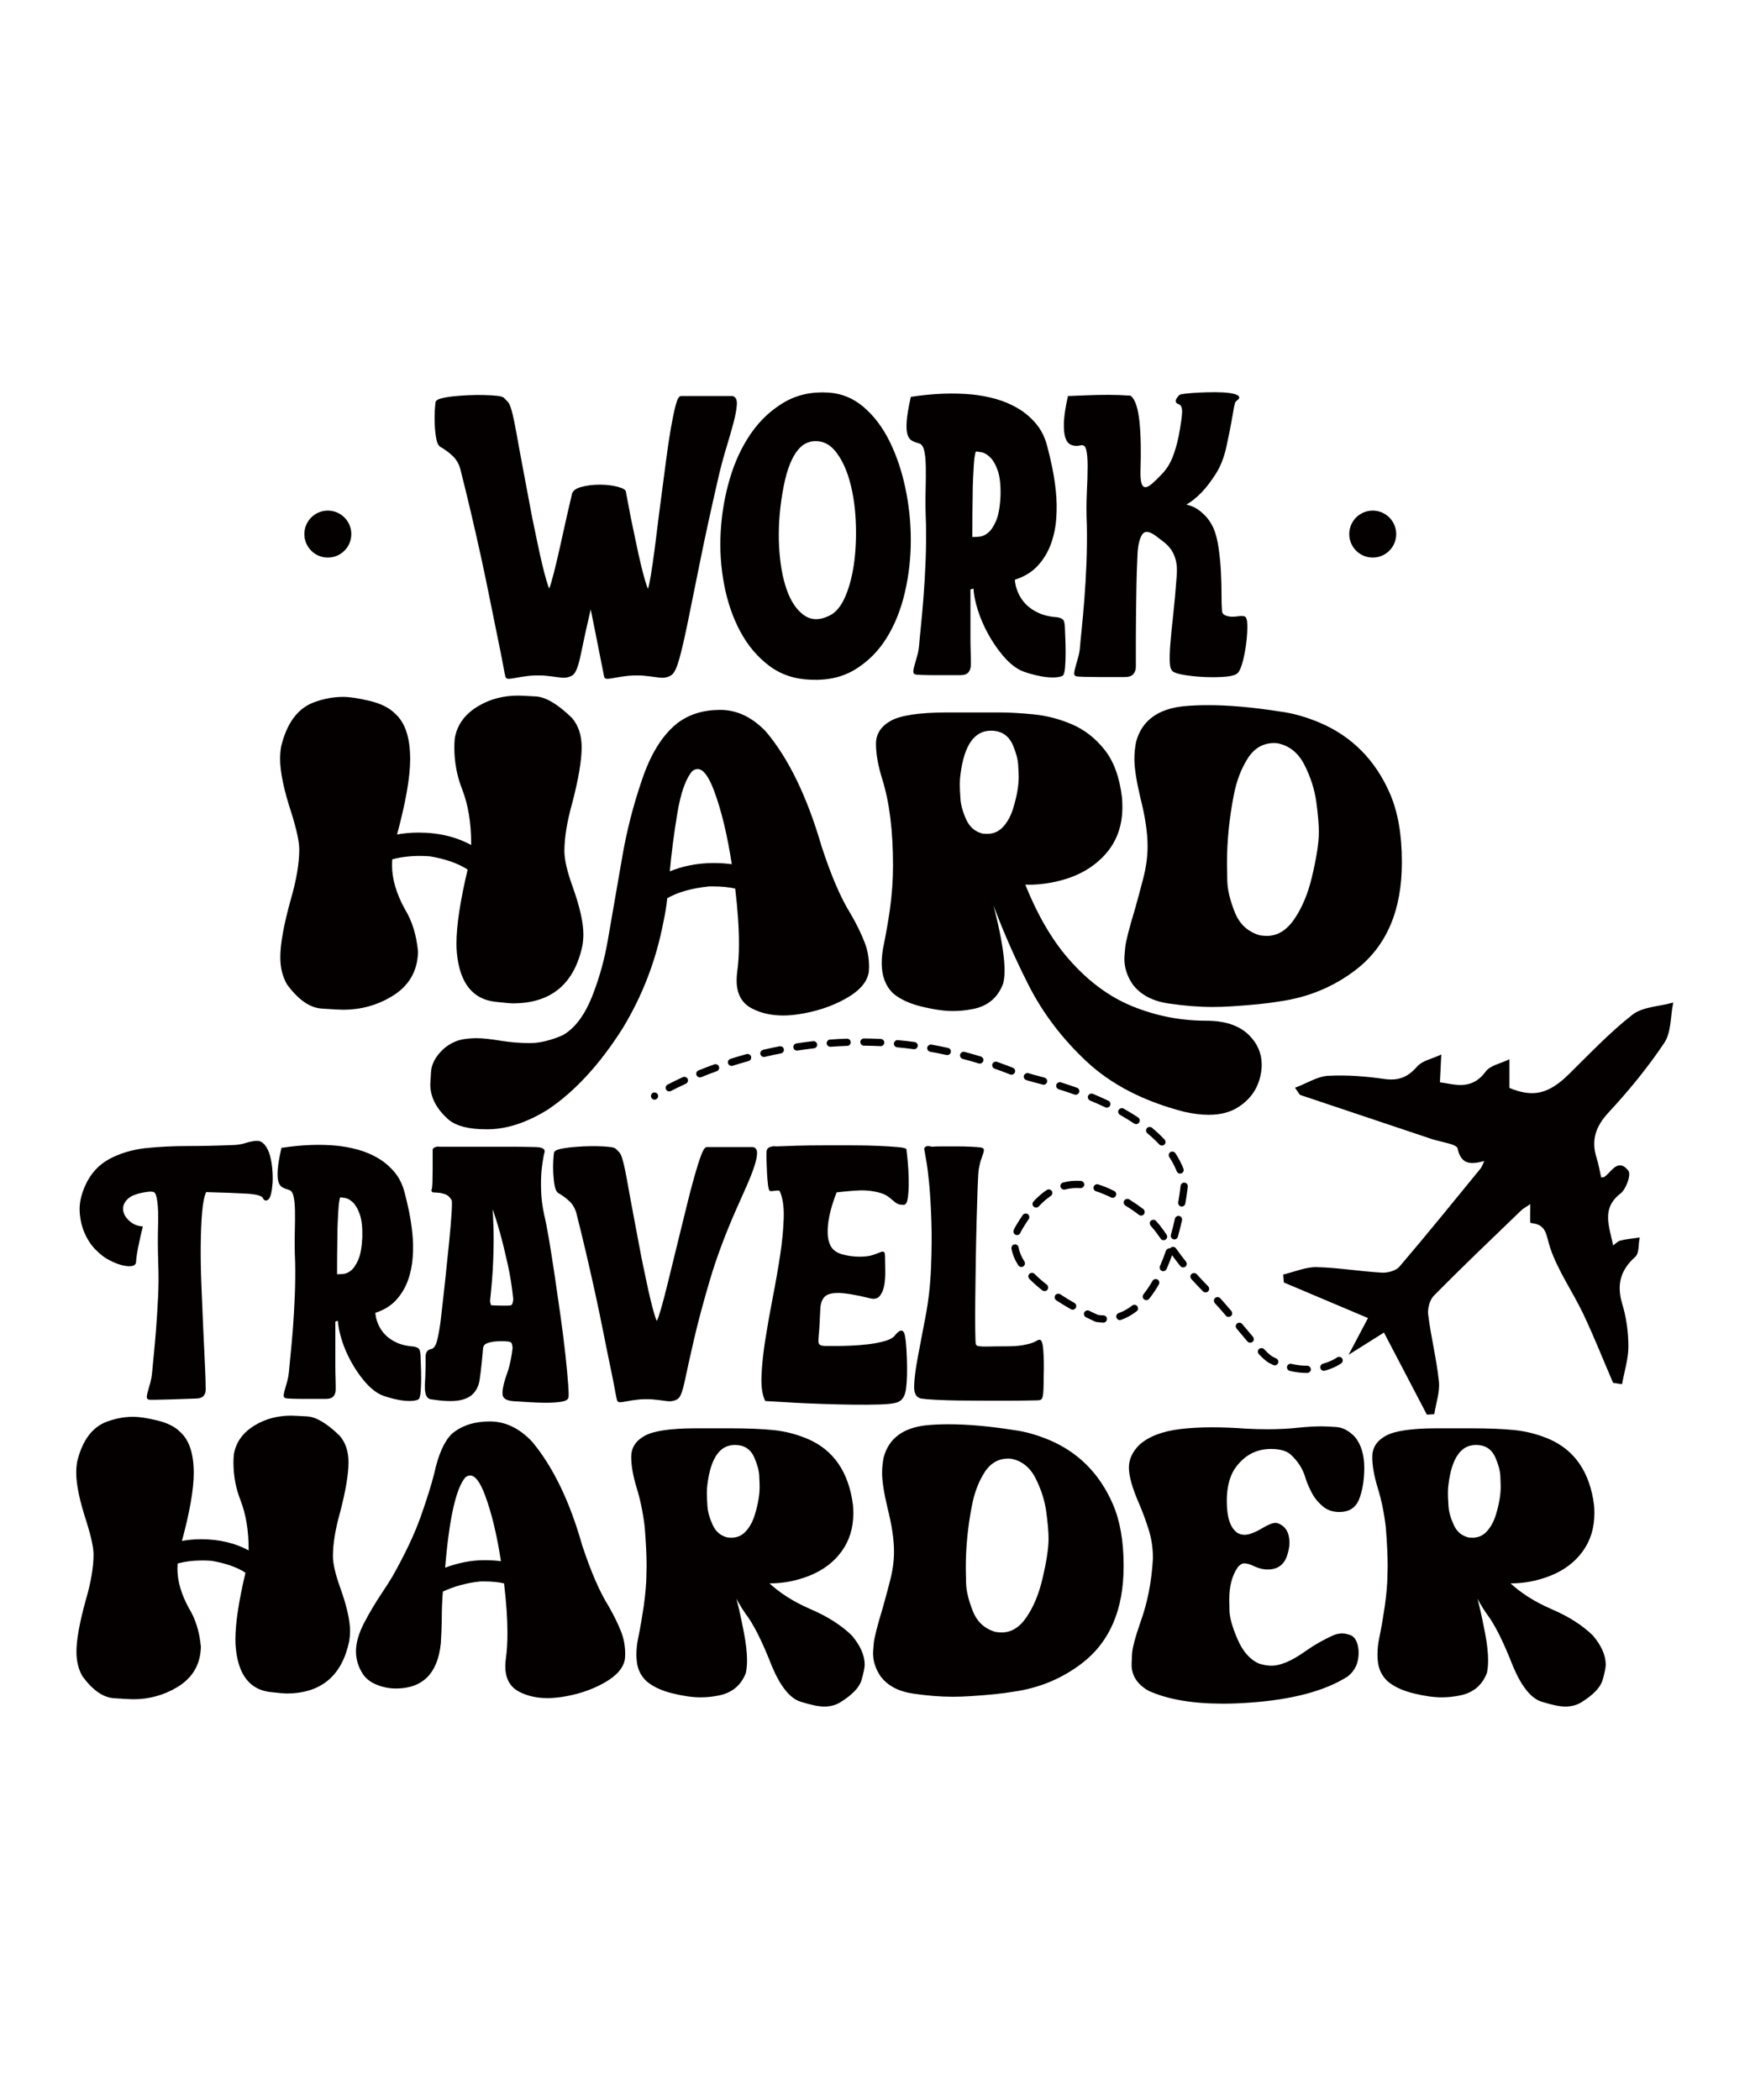 <?xml version="1.0" encoding="UTF-8"?> <!-- Generator: Adobe Illustrator 24.1.2, SVG Export Plug-In . SVG Version: 6.00 Build 0) --> <svg xmlns="http://www.w3.org/2000/svg" xmlns:xlink="http://www.w3.org/1999/xlink" version="1.1" id="Layer_1" x="0px" y="0px" viewBox="0 0 1080 1296" style="enable-background:new 0 0 1080 1296;" xml:space="preserve"> <style type="text/css"> .st0{fill:#050000;stroke:#000000;stroke-miterlimit:10;} </style> <g> <g> <circle class="st0" cx="847.17" cy="329.61" r="13.99"></circle> <circle class="st0" cx="202.32" cy="329.61" r="13.99"></circle> </g> <g> <path class="st0" d="M82.2,1048.18c-1.5,0-5.48-0.22-11.92-0.65c-6.45-0.44-12.75-4.85-18.92-13.23 c-2.45-4.19-3.68-9.18-3.68-14.95c0-7.27,1.9-17.8,5.69-31.55c3.24-11.07,4.86-20.57,4.86-28.47c0-4.19-1.42-10.88-4.27-20.05 c-4.27-12.89-6.41-23.02-6.41-30.37c0-2.37,0.2-4.67,0.59-6.88c3.16-12.89,9.17-20.96,18.03-24.2c5.38-1.97,10.71-2.97,16.01-2.97 c3.56,0,8.42,0.73,14.59,2.2c6.17,1.46,10.83,3.78,14,6.94c5.53,4.91,8.3,13.25,8.3,25.03c0,10.05-2.49,24.24-7.47,42.59 c3.95-0.79,8.14-1.19,12.57-1.19c11.31,0,21.24,2.41,29.78,7.24v-1.54c0-11.55-1.66-21.63-4.98-30.25 c-2.93-7.35-4.39-15.1-4.39-23.25c0-1.66,0.08-3.32,0.24-4.99c1.26-7.51,5.62-13.44,13.05-17.8c6.4-3.8,13.68-5.69,21.83-5.69 c1.19,0,4.47,0.16,9.85,0.47c5.38,0.32,11.94,4.23,19.69,11.75c3.56,4.11,5.34,9.45,5.34,16.02c0,7.35-1.74,17.68-5.22,30.96 c-2.93,10.44-4.39,19.42-4.39,26.93c0,4.74,1.5,11.31,4.51,19.69c4.03,11.23,6.05,20.09,6.05,26.57c0,2.06-0.16,4.08-0.47,6.05 c-4.43,21.35-17.2,32.03-38.32,32.03c-1.27,0-4.39-0.28-9.37-0.83c-12.66-1.26-19.77-10.2-21.35-26.81 c-0.16-1.58-0.24-3.32-0.24-5.22c0-9.97,2.09-23.77,6.29-41.41c-5.38-3.56-12.5-6.09-21.36-7.59c-1.98-0.16-3.88-0.24-5.69-0.24 c-5.85,0-11.15,0.67-15.9,2.02l-0.12,3.68c0,7.67,2.41,15.9,7.24,24.67c3.95,6.41,6.37,14.2,7.24,23.37 c-0.24,10.83-5.1,19.06-14.59,24.67C100.74,1045.77,91.84,1048.18,82.2,1048.18z"></path> <path class="st0" d="M337.86,1047.47c-6.49,0-12.18-1.27-17.08-3.8c-5.62-2.85-8.42-7.95-8.42-15.3c0-1.58,0.12-3.24,0.36-4.98 c0.63-4.51,0.95-9.73,0.95-15.66c0-8.78-0.71-19.1-2.14-30.96c-3.64-0.87-7.87-1.3-12.69-1.3h-2.26 c-8.3,0.79-16.21,2.93-23.73,6.41c-0.47,5.46-0.71,11.31-0.71,17.56c-0.08,4.98-0.28,9.84-0.59,14.59 c-1.82,18.35-10.91,27.52-27.29,27.52c-2.77,0-5.58-0.4-8.42-1.19c-5.46-1.58-9.3-4.11-11.51-7.59 c-2.69-4.11-4.08-8.62-4.15-13.52c0-5.22,1.64-10.99,4.92-17.32c3.28-6.33,7.02-12.61,11.21-18.86c2.45-3.64,4.59-7,6.41-10.08 c7.75-13.76,13.5-25.92,17.26-36.48c3.76-10.56,6.58-19.56,8.48-26.99c2.53-11.7,6.13-19.81,10.8-24.32 c5.93-4.98,13.6-7.47,23.02-7.47c9.41,0,17.99,4.11,25.75,12.34c12.89,15.5,23.13,36.7,30.73,63.59 c5.46,16.53,10.95,29.18,16.49,37.96c3.16,5.54,5.69,10.72,7.59,15.54c1.66,4.19,2.49,8.78,2.49,13.76l-0.12,2.49 c-0.71,5.54-4.98,10.48-12.81,14.83c-7.83,4.35-16.69,7.24-26.57,8.66C343.04,1047.27,340.39,1047.47,337.86,1047.47z M274.15,968.22c8.54-3.24,16.81-4.87,24.8-4.87c3.87,0,7.47,0.24,10.8,0.71c-2.53-16.69-5.85-30.53-9.97-41.52 c-3.08-8.3-6.29-12.46-9.61-12.46c-1.11,0-2.22,0.43-3.32,1.3C280.91,918.2,276.68,937.14,274.15,968.22z"></path> <path class="st0" d="M508.57,1052.69c-3.24,0-8.03-0.99-14.35-2.97c-6.33-1.98-12.1-9.14-17.32-21.47 c-6.01-15.42-11.47-26.29-16.37-32.63c-3.17-4.51-5.81-9.25-7.95-14.23c1.98,6.88,3.99,15.66,6.05,26.34 c1.26,6.57,1.9,12.22,1.9,16.97c0,2.85-0.24,5.38-0.71,7.59c-2.93,7.59-8.5,12.14-16.73,13.65c-3.56,0.71-7.16,1.07-10.8,1.07 c-4.74,0-10.44-0.81-17.08-2.43c-6.64-1.62-11.9-4.06-15.78-7.3c-3.48-3.24-5.46-7.24-5.93-11.98c-0.16-1.42-0.24-2.85-0.24-4.27 c0-3.48,0.39-7,1.19-10.56c1.19-5.77,2.29-12.14,3.32-19.1c1.11-8.06,1.66-14.71,1.66-19.93l0.12-4.87 c0-6.57-0.4-14.71-1.19-24.44c-1.03-8.62-2.67-16.59-4.92-23.9c-2.25-7.32-3.38-13.7-3.38-19.16c0-5.38,2.67-9.55,8.01-12.52 c5.34-2.97,15.48-4.49,30.43-4.57h22.42c10.28,0,19.02,0.36,26.22,1.07c7.2,0.71,14.27,2.53,21.23,5.46 c15.74,6.81,24.91,20.21,27.52,40.22c0.16,1.74,0.24,3.44,0.24,5.1c0,9.01-2.39,16.8-7.18,23.37 c-4.79,6.57-11.37,11.51-19.75,14.83c-7.83,3.08-15.78,4.63-23.85,4.63h-1.78c7.12,6.72,15.92,12.34,26.4,16.85 c10.48,4.51,18.92,9.89,25.33,16.13c5.22,6.17,7.83,12.06,7.83,17.68c0,1.74-0.63,4.85-1.9,9.31c-1.27,4.47-5.62,9-13.05,13.59 C515.49,1051.86,512.29,1052.69,508.57,1052.69z M451.39,949.48c3.72,0,6.82-1.38,9.31-4.15c2.49-2.77,4.37-6.24,5.63-10.44 c1.98-6.49,2.97-12.22,2.97-17.2c0-1.34-0.08-3.66-0.24-6.94c-0.16-3.28-1.19-7.1-3.08-11.45c-2.37-5.38-6.53-8.06-12.46-8.06 c-9.57,0-15.38,8.26-17.44,24.79c-0.24,1.5-0.36,3.36-0.36,5.57c0,1.74,0.12,4.39,0.36,7.95c0.24,3.56,1.34,7.5,3.32,11.81 c1.98,4.31,5.18,6.98,9.61,8L451.39,949.48z"></path> <path class="st0" d="M587.94,1046.64c-7.51,0-15.68-0.66-24.5-1.96s-15.36-4.81-19.63-10.5c-3.01-4.43-4.51-9.09-4.51-14 c0-0.79,0.16-2.85,0.47-6.17c0.31-3.32,2.13-10.48,5.46-21.47c1.34-4.74,2.85-10.32,4.51-16.73c1.66-6.41,2.49-12.46,2.49-18.15 c0-7.59-1.35-16.65-4.03-27.17c-2.22-9.41-3.32-16.57-3.32-21.47c0-3.16,0.31-6.32,0.95-9.49c3.08-11.47,11.78-17.95,26.1-19.46 c4.19-0.39,8.74-0.59,13.64-0.59c11.55,0,24.87,1.19,39.98,3.56c6.88,0.87,14.19,2.93,21.95,6.17 c17.8,7.59,30.73,20.64,38.79,39.15c4.43,10.2,6.64,22.78,6.64,37.72v0.59c0,26.5-8.46,46.27-25.39,59.32 c-12.34,9.49-26.45,15.35-42.35,17.56c-6.41,1.11-15.26,2.02-26.57,2.73C594.98,1046.52,591.42,1046.64,587.94,1046.64z M618.19,1007.96c6.09,0,11.31-3.18,15.66-9.55c4.35-6.37,7.63-14.18,9.85-23.43c2.61-10.91,3.91-19.34,3.91-25.27 c0-4.19-0.47-9.79-1.42-16.79c-0.95-7-3.16-13.94-6.64-20.82s-8.62-10.99-15.42-12.34l-1.78-0.12c-6.41,0-11.47,2.92-15.19,8.78 c-3.72,5.85-6.33,12.73-7.83,20.64c-2.53,12.89-3.8,25.71-3.8,38.44c0,1.35,0.06,4.49,0.18,9.43c0.12,4.94,1.52,10.8,4.21,17.56 c2.69,6.76,7.43,11.13,14.24,13.11C615.58,1007.84,616.92,1007.96,618.19,1007.96z"></path> <path class="st0" d="M754.74,1050.91c-18.75,0-33.93-2.61-45.56-7.83c-6.88-3.87-10.32-9.14-10.32-15.78 c0-0.31,0.08-2.35,0.24-6.11c0.16-3.75,1.9-10.42,5.22-19.99c4.35-11.94,6.92-25.11,7.71-39.51c0-6.32-0.89-12.3-2.67-17.91 c-1.78-5.62-3.74-10.91-5.87-15.9c-4.19-9.57-6.29-16.97-6.29-22.19c0-4.82,2.02-9.29,6.05-13.41c5.62-5.22,14.04-8.5,25.27-9.85 c5.93-0.71,12.49-1.07,19.69-1.07c6.41,0,13.33,0.28,20.76,0.83c4.59,0.24,9.02,0.36,13.29,0.36c6.8,0,13.13-0.32,18.98-0.95 c5.29-0.55,10.12-0.83,14.47-0.83c2.14,0,5.14,0.14,9.02,0.42c3.87,0.28,7.59,2.27,11.15,5.99c3.72,4.67,5.57,10.88,5.57,18.62 c0,7.67-1.11,14.24-3.32,19.7c-2.06,4.74-5.89,7.12-11.51,7.12c-3.64,0-6.68-0.91-9.14-2.73c-3.16-2.53-5.55-5.3-7.18-8.31 c-1.62-3-2.95-6.01-3.98-9.01c-1.58-5.93-4.82-11.11-9.73-15.54c-2.77-2.21-6.84-3.32-12.22-3.32c-9.57,0-17.25,4.27-23.02,12.81 c-3.17,5.14-4.75,11.75-4.75,19.81c0,10.36,2.3,17.08,6.88,20.17c1.5,0.79,3.05,1.19,4.63,1.19c2.77,0,6.48-1.38,11.15-4.15 c3.56-2.14,6.21-3.2,7.95-3.2l0.95,0.12c4.74,1.59,7.12,5.46,7.12,11.63c0,2.53-0.55,5.34-1.66,8.42 c-1.9,5.07-5.66,7.59-11.27,7.59c-2.77,0-5.69-0.75-8.78-2.25c-2.22-1.03-4.07-1.54-5.58-1.54c-1.58,0-3.08,0.87-4.51,2.61 c-3.56,5.14-5.34,11.83-5.34,20.05c0,0.24,0.04,2.55,0.12,6.94s1.76,10.38,5.04,17.97c3.28,7.59,7.73,12.66,13.34,15.18 c2.85,0.95,5.58,1.42,8.19,1.42c2.53,0,5.53-0.69,9.01-2.08c3.48-1.38,7.67-3.81,12.58-7.3c4.9-3.48,10.48-6.64,16.73-9.49 c1.82-0.71,3.56-1.07,5.22-1.07c1.27,0,2.87,0.34,4.8,1.01c1.94,0.67,3.34,2.55,4.21,5.63c0.4,1.59,0.59,3.2,0.59,4.87 c0,6.09-2.21,10.84-6.64,14.24c-14,8.86-34.17,14.19-60.5,16.01C765.18,1050.71,759.8,1050.91,754.74,1050.91z"></path> <path class="st0" d="M965.91,1052.69c-3.24,0-8.03-0.99-14.35-2.97c-6.33-1.98-12.1-9.14-17.32-21.47 c-6.01-15.42-11.47-26.29-16.37-32.63c-3.17-4.51-5.81-9.25-7.95-14.23c1.97,6.88,3.99,15.66,6.05,26.34 c1.27,6.57,1.9,12.22,1.9,16.97c0,2.85-0.24,5.38-0.71,7.59c-2.93,7.59-8.5,12.14-16.73,13.65c-3.56,0.71-7.16,1.07-10.8,1.07 c-4.74,0-10.44-0.81-17.08-2.43c-6.64-1.62-11.91-4.06-15.78-7.3c-3.48-3.24-5.46-7.24-5.93-11.98c-0.16-1.42-0.24-2.85-0.24-4.27 c0-3.48,0.4-7,1.19-10.56c1.19-5.77,2.29-12.14,3.32-19.1c1.11-8.06,1.66-14.71,1.66-19.93l0.12-4.87c0-6.57-0.4-14.71-1.19-24.44 c-1.03-8.62-2.67-16.59-4.93-23.9c-2.25-7.32-3.38-13.7-3.38-19.16c0-5.38,2.67-9.55,8.01-12.52c5.34-2.97,15.48-4.49,30.43-4.57 h22.42c10.28,0,19.02,0.36,26.22,1.07c7.2,0.71,14.28,2.53,21.24,5.46c15.74,6.81,24.91,20.21,27.52,40.22 c0.16,1.74,0.24,3.44,0.24,5.1c0,9.01-2.39,16.8-7.18,23.37c-4.79,6.57-11.37,11.51-19.76,14.83c-7.83,3.08-15.78,4.63-23.84,4.63 h-1.78c7.12,6.72,15.92,12.34,26.4,16.85c10.48,4.51,18.92,9.89,25.33,16.13c5.22,6.17,7.83,12.06,7.83,17.68 c0,1.74-0.63,4.85-1.9,9.31c-1.27,4.47-5.62,9-13.05,13.59C972.83,1051.86,969.63,1052.69,965.91,1052.69z M908.73,949.48 c3.72,0,6.82-1.38,9.31-4.15c2.49-2.77,4.37-6.24,5.63-10.44c1.98-6.49,2.97-12.22,2.97-17.2c0-1.34-0.08-3.66-0.23-6.94 c-0.16-3.28-1.19-7.1-3.09-11.45c-2.37-5.38-6.52-8.06-12.46-8.06c-9.57,0-15.38,8.26-17.44,24.79c-0.24,1.5-0.35,3.36-0.35,5.57 c0,1.74,0.12,4.39,0.35,7.95c0.24,3.56,1.35,7.5,3.32,11.81c1.97,4.31,5.18,6.98,9.61,8L908.73,949.48z"></path> </g> <g> <path class="st0" d="M87.53,757.34c-0.85,3.4-1.56,6.52-2.13,9.36c-0.57,2.41-1.03,4.79-1.38,7.13c-0.36,2.34-0.53,3.93-0.53,4.79 c0,1.84-1.7,2.59-5.11,2.23c-3.4-0.35-7.31-1.73-11.7-4.15c-2.13-1.13-4.54-3.05-7.23-5.74c-2.7-2.69-4.93-6.02-6.7-10 c-1.77-3.97-2.8-8.4-3.08-13.3c-0.28-4.89,0.85-10.17,3.4-15.85c3.26-7.23,8.12-12.58,14.57-16.06c6.45-3.47,13.86-5.71,22.23-6.7 c8.51-0.85,17.12-1.28,25.85-1.28s18.4-0.21,29.04-0.64c2.41-0.14,4.75-0.56,7.02-1.28c2.27-0.71,4.4-1.13,6.38-1.28 c1.84-0.14,3.44,0.61,4.79,2.23c1.35,1.64,2.37,3.69,3.08,6.17c0.71,2.48,1.2,5.25,1.49,8.29c0.28,3.05,0.35,5.93,0.21,8.62 c-0.43,5.53-1.21,8.83-2.34,9.89c-1.14,1.07-2.06,0.82-2.77-0.74c-0.85-1.56-4.25-2.51-10.21-2.87 c-5.96-0.36-14.47-0.67-25.53-0.96c-1.28,2.7-2.16,7.02-2.66,12.98c-0.5,5.96-0.78,12.8-0.85,20.53 c-0.07,7.73,0.07,15.95,0.43,24.67c0.35,8.72,0.71,17.16,1.06,25.31c0.35,8.16,0.71,15.67,1.06,22.55 c0.35,6.88,0.53,12.3,0.53,16.27c0,1.56-0.43,2.8-1.28,3.72c-0.85,0.92-2.34,1.38-4.47,1.38c-0.99,0-2.98,0.07-5.96,0.21 c-2.98,0.14-6.1,0.25-9.36,0.32c-3.26,0.07-6.24,0.14-8.93,0.21c-2.7,0.07-4.25,0.03-4.68-0.11c-0.57-0.14-0.78-0.71-0.64-1.7 c0.14-0.99,0.43-2.19,0.85-3.62c0.43-1.41,0.88-3.04,1.38-4.89c0.49-1.84,0.81-3.68,0.96-5.53c0.14-1.84,0.46-5.17,0.96-10 c0.5-4.82,0.99-10.39,1.49-16.7c0.49-6.31,0.92-13.05,1.28-20.21c0.35-7.16,0.39-14.07,0.11-20.74 c-0.29-8.93-0.32-16.7-0.11-23.29c0.21-6.59,0.03-11.73-0.53-15.42c-0.43-3.26-1.14-5.18-2.13-5.75 c-0.99-0.56-2.77-0.64-5.32-0.21c-5.82,0.85-9.78,2.42-11.91,4.68c-2.13,2.27-3.01,4.65-2.66,7.13c0.35,2.48,1.67,4.75,3.94,6.81 C81.72,755.89,84.41,757.06,87.53,757.34z"></path> <path class="st0" d="M174.11,708.84c12.19-1.84,23.4-2.27,33.61-1.28c4.39,0.43,8.75,1.24,13.08,2.44 c4.32,1.21,8.37,2.91,12.12,5.1c3.76,2.2,7.09,5,10,8.4c2.91,3.4,5,7.59,6.28,12.55c0.85,3.12,1.73,6.88,2.66,11.27 c0.92,4.4,1.63,9.01,2.13,13.83c0.49,4.82,0.56,9.75,0.21,14.78c-0.36,5.04-1.35,9.78-2.98,14.25c-1.63,4.47-4.04,8.44-7.23,11.91 c-3.19,3.47-7.48,6.06-12.87,7.76c0.14,2.55,0.74,5.07,1.81,7.55c1.06,2.48,2.55,4.72,4.47,6.7c1.91,1.99,4.36,3.65,7.34,5 c2.98,1.35,6.59,2.17,10.85,2.45c1.13,0.29,1.95,0.64,2.45,1.06c0.49,0.42,0.81,1.63,0.96,3.62c0,0.99,0.07,2.87,0.21,5.64 c0.14,2.77,0.21,5.67,0.21,8.72s-0.11,5.82-0.32,8.3s-0.61,3.93-1.17,4.36c-1.28,0.57-2.98,0.85-5.11,0.85s-4.33-0.21-6.59-0.64 c-2.27-0.43-4.47-0.96-6.59-1.6c-2.13-0.64-3.76-1.24-4.89-1.81c-3.26-1.7-6.42-4.36-9.47-7.98c-3.05-3.62-5.78-7.62-8.19-12.02 c-2.41-4.39-4.33-8.86-5.74-13.4c-1.42-4.54-2.2-8.58-2.34-12.13c-1.56,0.43-2.59,0.67-3.09,0.74c-0.5,0.07-0.67,0.11-0.53,0.11 c0.14,0,0.5-0.07,1.06-0.21v20c0,2.55,0,5.07,0,7.55c0,2.49,0.03,4.75,0.11,6.81c0.07,2.06,0.11,3.79,0.11,5.21s0,2.34,0,2.76 c0,1.56-0.39,2.84-1.17,3.83c-0.78,0.99-2.23,1.49-4.36,1.49c-1.14,0-2.94,0-5.42,0c-2.48,0-5.11,0-7.87,0 c-2.77,0-5.29-0.03-7.55-0.11c-2.27-0.07-3.62-0.18-4.04-0.32c-0.57-0.14-0.78-0.71-0.64-1.7c0.14-0.99,0.43-2.2,0.85-3.62 c0.43-1.41,0.88-3.04,1.38-4.89c0.49-1.84,0.81-3.69,0.96-5.53c0.14-1.84,0.46-5.17,0.96-10c0.5-4.82,0.99-10.39,1.49-16.7 c0.49-6.31,0.88-13.04,1.17-20.21c0.28-7.16,0.35-14.07,0.21-20.74c-0.29-6.67-0.36-12.69-0.21-18.08 c0.14-5.39,0.18-10,0.11-13.83c-0.07-3.83-0.39-6.88-0.96-9.15c-0.57-2.27-1.56-3.62-2.98-4.04c-1.56-0.43-2.87-0.92-3.94-1.49 c-1.06-0.56-1.84-1.63-2.34-3.19c-0.5-1.56-0.64-3.94-0.43-7.12C172.09,718.94,172.83,714.51,174.11,708.84z M207.51,786.91 c1.13,0,2.59-0.07,4.36-0.21c1.77-0.14,3.51-0.92,5.21-2.34s3.22-3.72,4.57-6.92c1.35-3.19,2.16-7.83,2.45-13.93 c0.14-6.09-0.39-10.85-1.59-14.25c-1.21-3.4-2.66-5.92-4.36-7.55c-1.7-1.63-3.37-2.59-5-2.87c-1.63-0.28-2.73-0.43-3.3-0.43 c-0.29,0-0.57,0.71-0.85,2.13c-0.29,1.42-0.5,3.29-0.64,5.64c-0.14,2.34-0.29,4.97-0.43,7.87c-0.14,2.91-0.21,5.85-0.21,8.83 C207.58,769.97,207.51,777.97,207.51,786.91z"></path> <path class="st0" d="M267.49,709.9c0-0.56,0.21-0.96,0.64-1.17c0.43-0.21,0.85-0.39,1.28-0.53c0.56-0.14,1.13-0.14,1.7,0h27.65 c3.54,0,7.09,0,10.64,0c3.54,0,6.77,0,9.68,0c2.91,0,5.42,0.04,7.55,0.11c2.13,0.07,3.62,0.11,4.47,0.11 c2.69,0.14,4.18,0.71,4.47,1.7c0.14,0.57,0.07,1.06-0.21,1.49c-0.71,3.4-1.28,7.17-1.7,11.28c-0.29,3.54-0.36,7.62-0.21,12.23 c0.14,4.61,0.78,9.54,1.91,14.79c0.85,3.4,1.84,8.47,2.98,15.21c1.13,6.74,2.3,14.18,3.51,22.33c1.2,8.16,2.41,16.53,3.62,25.1 c1.2,8.58,2.2,16.48,2.98,23.72c0.78,7.23,1.35,13.3,1.7,18.19c0.35,4.89,0.39,7.62,0.11,8.19c-0.43,1-1.91,1.67-4.47,2.02 c-2.55,0.36-5.46,0.53-8.72,0.53c-3.26,0-6.59-0.11-10-0.32c-3.4-0.21-6.24-0.39-8.51-0.53c-4.97-0.14-7.59-1.31-7.87-3.51 s0.28-5.56,1.7-10.1c0.43-1.28,0.85-2.52,1.28-3.72c0.43-1.2,0.81-2.52,1.17-3.94c0.35-1.41,0.71-3.01,1.06-4.79 c0.35-1.77,0.67-3.94,0.96-6.49c0-0.14-0.11-0.81-0.32-2.02c-0.21-1.2-0.89-1.95-2.02-2.23c-0.71-0.14-1.85-0.24-3.4-0.32 c-1.56-0.07-3.26-0.03-5.11,0.11c-1.84,0.14-3.51,0.46-5,0.96c-1.49,0.5-2.45,1.17-2.87,2.02v-0.85c-0.29,0.57-0.5,1.85-0.64,3.83 c-0.14,1.99-0.36,4.33-0.64,7.02c-0.43,4.25-0.89,8.01-1.38,11.27c-0.5,3.27-1.74,5.96-3.72,8.08c-1.99,2.13-4.96,3.51-8.93,4.15 c-3.97,0.64-9.57,0.39-16.81-0.74c-1.14-0.14-1.95-0.78-2.45-1.92c-0.5-1.13-0.78-2.48-0.85-4.04c-0.07-1.56-0.04-3.22,0.11-5 c0.14-1.77,0.21-3.44,0.21-5c0.14-3.69,0.18-6.84,0.11-9.47c-0.07-2.62,0.88-4.15,2.87-4.57c1.84-0.28,3.19-1.94,4.04-5 c0.85-3.05,1.63-7.27,2.34-12.66c0.99-8.36,1.95-16.87,2.87-25.53c0.92-8.65,1.73-16.56,2.45-23.72 c0.71-7.16,1.2-13.12,1.49-17.87c0.28-4.75,0.28-7.34,0-7.76c-1.14-1.99-2.45-3.26-3.94-3.83c-1.49-0.57-2.91-0.92-4.25-1.06 c-1.35-0.14-2.45-0.22-3.3-0.22c-0.85,0-1.14-0.42-0.85-1.28c0.28-0.56,0.46-2.16,0.53-4.79c0.07-2.62,0.11-5.35,0.11-8.19V709.9z M301.96,802.65c0,0.57,0.07,1.14,0.21,1.7c0.28,1.14,0.64,1.7,1.06,1.7c0.43,0,1.2,0.04,2.34,0.11c1.13,0.07,2.34,0.11,3.62,0.11 c1.28,0,2.52,0,3.72,0c1.2,0,2.02-0.07,2.45-0.21c0.71-0.28,1.17-0.78,1.38-1.49c0.21-0.71,0.39-1.56,0.53-2.55 c-0.71-7.37-1.84-14.61-3.4-21.7c-1.56-7.09-3.12-13.47-4.68-19.14c-1.85-6.67-3.83-12.9-5.96-18.72 c0.43,4.82,0.71,10.28,0.85,16.38c0.14,5.25,0.07,11.6-0.21,19.04C303.59,785.31,302.95,793.58,301.96,802.65z"></path> <path class="st0" d="M436.19,708.41h13.61h14.89c1.42,0.29,2.09,1.46,2.02,3.51c-0.07,2.06-0.67,4.79-1.81,8.19 c-1.14,3.4-2.7,7.34-4.68,11.81c-1.99,4.47-4.11,9.25-6.38,14.36c-6.81,15.46-12.23,30.03-16.27,43.71 c-4.04,13.69-7.27,25.74-9.68,36.16c-2.41,10.42-4.29,18.9-5.64,25.42c-1.35,6.52-2.73,10.28-4.15,11.27 c-1.84,1.28-4.18,1.7-7.02,1.28c-2.84-0.43-5.82-0.78-8.93-1.06c-3.26-0.14-6.14-0.07-8.62,0.21c-2.48,0.28-4.61,0.6-6.38,0.96 c-1.77,0.36-3.16,0.57-4.15,0.64c-0.99,0.07-1.56-0.18-1.7-0.74c-0.14-0.28-0.57-2.37-1.28-6.28c-0.71-3.9-1.7-8.9-2.98-15 c-1.28-6.09-2.7-13.08-4.25-20.95c-1.56-7.87-3.26-16.03-5.11-24.46c-1.85-8.44-3.76-16.88-5.74-25.32 c-1.99-8.44-3.9-16.27-5.74-23.51c-0.85-3.12-2.34-5.67-4.47-7.66s-4.33-3.62-6.59-4.89c-1.14-0.57-1.91-2.02-2.34-4.36 c-0.43-2.34-0.71-4.86-0.85-7.55c-0.14-2.69-0.14-5.24,0-7.66c0.14-2.41,0.28-4.04,0.43-4.89c0-0.71,0.88-1.31,2.66-1.81 c1.77-0.49,3.97-0.88,6.59-1.17c2.62-0.28,5.46-0.49,8.51-0.64c3.05-0.14,5.96-0.18,8.72-0.11c2.77,0.07,5.14,0.21,7.13,0.43 c1.98,0.21,3.19,0.53,3.62,0.96c0.85,0.85,1.56,1.56,2.13,2.13c0.56,0.57,1.13,1.7,1.7,3.4c0.56,1.7,1.2,4.29,1.91,7.77 c0.71,3.47,1.63,8.47,2.77,15c0.99,5.39,2.13,11.45,3.4,18.19s2.55,13.51,3.83,20.31c0.99,4.68,1.95,9.25,2.87,13.72 c0.92,4.47,1.81,8.48,2.66,12.02c0.85,3.54,1.63,6.52,2.34,8.93c0.71,2.42,1.28,4.04,1.7,4.89c0.43,0.71,1.1-0.28,2.02-2.98 c0.92-2.69,2.02-6.49,3.3-11.38c1.28-4.89,2.69-10.56,4.25-17.02c1.56-6.45,3.19-13.12,4.89-19.99c1.7-6.88,3.37-13.65,5-20.32 c1.63-6.66,3.19-12.62,4.68-17.87c1.49-5.24,2.83-9.5,4.04-12.76C434.31,710.05,435.34,708.41,436.19,708.41z"></path> <path class="st0" d="M479.37,707.99c3.12-0.14,7.23-0.29,12.34-0.43c5.1-0.14,10.56-0.21,16.38-0.21c5.81,0,11.73,0,17.76,0 c6.03,0,11.45,0.11,16.27,0.32c4.82,0.21,8.79,0.46,11.91,0.74c3.12,0.29,4.75,0.64,4.89,1.06c0.14,0.99,0.39,3.3,0.74,6.91 c0.35,3.62,0.56,7.41,0.64,11.38c0.07,3.97-0.07,7.52-0.43,10.64c-0.36,3.12-1.1,4.68-2.23,4.68c-1.7,0-3.01-0.28-3.94-0.85 c-0.92-0.56-1.84-1.28-2.77-2.13c-0.92-0.85-2.02-1.7-3.3-2.55c-1.28-0.85-3.05-1.56-5.32-2.13c-3.83-0.99-7.69-1.41-11.59-1.28 c-3.9,0.14-8.83,0.57-14.79,1.28c-0.85,2.13-1.74,4.65-2.66,7.55c-0.92,2.91-1.67,5.92-2.23,9.04c-0.57,3.12-0.82,6.17-0.74,9.15 c0.07,2.98,0.67,5.6,1.81,7.87c1.42,2.69,3.9,4.54,7.45,5.53c3.54,0.99,7.16,1.49,10.85,1.49c3.54,0,6.35-0.35,8.4-1.06 c2.05-0.71,3.58-1.28,4.57-1.7c0.99-0.43,1.63-0.49,1.91-0.21c0.28,0.29,0.43,1.42,0.43,3.4c0,1.99,0.03,4.5,0.11,7.55 c0.07,3.05-0.11,5.92-0.53,8.62c-0.42,2.69-1.28,4.89-2.55,6.59c-1.28,1.7-3.19,2.2-5.74,1.49c-8.65-2.13-15.14-3.22-19.46-3.29 c-4.33-0.07-7.34,0.78-9.04,2.55c-1.7,1.77-2.63,4.4-2.77,7.87c-0.14,3.47-0.36,7.62-0.64,12.44c-0.29,2.98-0.46,5.25-0.53,6.81 c-0.07,1.56,0.28,2.62,1.06,3.19c0.78,0.57,2.09,0.85,3.94,0.85c1.84,0,4.61,0,8.3,0c1.56,0,4.04-0.07,7.44-0.21 c3.4-0.14,6.95-0.43,10.64-0.85c3.69-0.43,7.13-1.1,10.32-2.02c3.19-0.92,5.35-2.16,6.49-3.72c2.41-2.98,4.01-3.47,4.79-1.49 c0.78,1.99,1.31,7.09,1.6,15.32c0.28,8.08,0.11,14.43-0.53,19.04c-0.64,4.61-2.59,7.27-5.85,7.98c-1.99,0.56-5.35,0.92-10.1,1.06 c-4.75,0.14-10.11,0.18-16.06,0.11c-5.96-0.07-12.09-0.21-18.4-0.43c-6.31-0.21-12.13-0.46-17.44-0.74 c-5.32-0.28-11.38-0.64-18.19-1.06c-1.7-3.54-2.41-8.62-2.13-15.21c0.28-6.6,1.06-13.97,2.34-22.12 c1.28-8.15,2.8-16.77,4.57-25.85c1.77-9.07,3.3-17.8,4.57-26.16c1.28-8.37,2.02-16.06,2.23-23.08c0.21-7.02-0.61-12.58-2.45-16.7 c-0.29-0.71-1.21-0.96-2.77-0.74c-1.56,0.21-2.7,0.32-3.4,0.32c-0.43,0-0.78-1.09-1.06-3.29c-0.29-2.2-0.5-4.72-0.64-7.55 c-0.14-2.84-0.25-5.56-0.32-8.19c-0.07-2.62-0.04-4.36,0.11-5.21c0.14-1.28,1.13-2.05,2.98-2.34 C477.31,707.85,478.23,707.85,479.37,707.99z"></path> <path class="st0" d="M575.09,708.2c1.28-0.14,3.37-0.21,6.28-0.21c2.91,0,5.96,0,9.15,0s6.17,0.07,8.93,0.21 c2.77,0.14,4.64,0.29,5.64,0.43c0.99,0.14,1.52,0.42,1.6,0.85c0.07,0.43-0.04,1.1-0.32,2.02c-0.29,0.92-0.71,2.17-1.28,3.72 c-0.57,1.56-1.06,3.55-1.49,5.96c-0.28,1.57-0.53,5.29-0.74,11.17c-0.21,5.89-0.43,12.76-0.64,20.63 c-0.21,7.87-0.39,16.21-0.53,24.99c-0.14,8.8-0.25,16.95-0.32,24.47c-0.07,7.52-0.07,13.79,0,18.83c0.07,5.04,0.18,7.76,0.32,8.19 c0.14,0.57,0.39,0.99,0.74,1.28c0.35,0.29,1.13,0.5,2.34,0.64c1.2,0.14,3.01,0.18,5.42,0.11c2.41-0.07,5.81-0.11,10.21-0.11 c4.39,0,7.87-0.21,10.42-0.64c2.55-0.43,4.54-0.89,5.96-1.39c1.42-0.49,2.45-0.96,3.08-1.38c0.64-0.43,1.17-0.64,1.6-0.64 c0.42-0.14,0.81,0.32,1.17,1.38c0.35,1.06,0.6,2.59,0.74,4.57c0.14,1.99,0.25,4.36,0.32,7.13c0.07,2.76,0.03,5.78-0.11,9.04 c0,3.26-0.03,5.85-0.11,7.76c-0.07,1.92-0.21,3.37-0.42,4.36c-0.21,0.99-0.53,1.6-0.96,1.81c-0.42,0.21-1.06,0.32-1.91,0.32 c-0.57,0-2.45,0.04-5.64,0.11c-3.19,0.07-7.13,0.11-11.81,0.11c-4.68,0-9.75,0-15.21,0c-5.46,0-10.74-0.04-15.85-0.11 c-5.1-0.07-9.75-0.21-13.93-0.43c-4.19-0.21-7.2-0.46-9.04-0.75c-2.84-0.43-4.18-2.87-4.04-7.34s0.88-10.32,2.23-17.55 c1.35-7.23,2.94-15.63,4.79-25.21c1.84-9.57,2.98-19.68,3.4-30.32c0.43-10.64,0.5-20.24,0.21-28.82 c-0.29-8.58-0.71-15.95-1.28-22.12c-0.57-6.17-1.17-11.06-1.81-14.68c-0.64-3.61-1.03-5.85-1.17-6.7 c-0.29-0.71-0.21-1.24,0.21-1.59c0.42-0.36,0.92-0.53,1.49-0.53C573.31,707.78,574.1,707.92,575.09,708.2z"></path> </g> <g> <path class="st0" d="M211.75,622.66c-1.67,0-6.07-0.24-13.21-0.72c-7.15-0.48-14.13-5.37-20.97-14.66 c-2.72-4.64-4.08-10.17-4.08-16.57c0-8.06,2.1-19.72,6.31-34.97c3.59-12.27,5.39-22.79,5.39-31.55c0-4.65-1.58-12.05-4.73-22.22 c-4.73-14.29-7.1-25.51-7.1-33.66c0-2.63,0.22-5.17,0.66-7.62c3.5-14.29,10.17-23.23,19.98-26.82c5.96-2.19,11.88-3.29,17.75-3.29 c3.94,0,9.33,0.81,16.17,2.43c6.84,1.62,12.01,4.19,15.51,7.69c6.13,5.43,9.2,14.68,9.2,27.74c0,11.13-2.76,26.87-8.28,47.2 c4.38-0.87,9.03-1.32,13.93-1.32c12.53,0,23.54,2.68,33,8.02v-1.71c0-12.8-1.84-23.97-5.52-33.53 c-3.24-8.15-4.87-16.74-4.87-25.77c0-1.84,0.09-3.68,0.26-5.52c1.4-8.33,6.22-14.9,14.46-19.72c7.1-4.21,15.16-6.31,24.19-6.31 c1.32,0,4.95,0.18,10.91,0.53c5.96,0.35,13.24,4.69,21.83,13.02c3.94,4.56,5.92,10.47,5.92,17.75c0,8.15-1.93,19.59-5.78,34.32 c-3.24,11.57-4.87,21.52-4.87,29.84c0,5.26,1.66,12.53,5,21.82c4.47,12.45,6.71,22.27,6.71,29.45c0,2.28-0.18,4.51-0.53,6.7 c-4.91,23.66-19.06,35.5-42.47,35.5c-1.4,0-4.87-0.31-10.39-0.92c-14.03-1.4-21.91-11.31-23.67-29.71 c-0.18-1.75-0.26-3.68-0.26-5.78c0-11.05,2.32-26.34,6.97-45.89c-5.96-3.94-13.85-6.75-23.67-8.42c-2.19-0.17-4.3-0.26-6.31-0.26 c-6.49,0-12.36,0.75-17.62,2.23l-0.13,4.07c0,8.5,2.67,17.62,8.02,27.35c4.38,7.1,7.05,15.73,8.02,25.9 c-0.26,12.01-5.65,21.13-16.17,27.35C232.31,619.99,222.44,622.66,211.75,622.66z"></path> <path class="st0" d="M301.94,696.42h-2.1c-10.25,0-17.75-1.88-22.48-5.65c-7.54-6.57-11.31-13.76-11.31-21.56 c0-0.61,0.15-3.2,0.46-7.76c0.31-4.56,2.65-8.98,7.03-13.28c3.94-3.6,8.37-5.74,13.28-6.44c2.46-0.35,4.95-0.52,7.49-0.52 c3.33,0,8.09,0.5,14.27,1.51c6.18,1.01,12.38,1.51,18.6,1.51c5.96,0,12.71-1.62,20.25-4.87c7.89-4.38,14.29-13.1,19.2-26.16 c4.03-10.6,7.01-21.52,8.94-32.74l8.55-49.3c2.81-17,7.01-33.66,12.62-49.96c5.34-15.86,12.58-27.39,21.69-34.58 c7.1-5.35,15.78-8.02,26.03-8.02c10.26,0,19.59,4.47,28,13.41c13.85,16.48,25.2,39.93,34.05,70.34 c5.96,18.32,12.01,32.34,18.14,42.07c3.5,6.05,6.31,11.79,8.41,17.22c1.84,4.56,2.76,9.6,2.76,15.12l-0.13,2.76 c-0.79,6.14-5.52,11.61-14.2,16.44c-8.68,4.82-18.49,8.02-29.45,9.59c-3.07,0.44-5.96,0.66-8.68,0.66 c-7.19,0-13.5-1.41-18.93-4.21c-6.23-3.15-9.33-8.81-9.33-16.96c0-1.75,0.13-3.59,0.39-5.52c0.7-5,1.05-10.74,1.05-17.22 c0-9.82-0.79-21.26-2.36-34.32c-4.03-0.96-8.72-1.45-14.07-1.45h-2.5c-10.96,1.14-19.72,3.64-26.3,7.5 c-0.53,5.17-1.36,10.3-2.5,15.38c-4.47,23.23-12.8,44.88-24.98,64.95c-14.11,22.26-29.49,38.96-46.15,50.09 C325.17,692.17,313.25,696.16,301.94,696.42z M412.78,538.52c8.59-3.59,17.75-5.39,27.48-5.39c4.29,0,8.28,0.26,11.96,0.79 c-2.81-18.49-6.49-33.83-11.04-46.02c-3.42-9.2-6.97-13.8-10.65-13.8c-1.23,0-2.45,0.48-3.68,1.45 c-4.12,4.82-7.23,13.59-9.33,26.29C415.41,514.55,413.83,526.78,412.78,538.52z"></path> <path class="st0" d="M610.25,549.96l0.53,1.84c1.4,5.08,2.94,11.22,4.6,18.41c2.72,12.18,4.08,21.78,4.08,28.79 c0,3.15-0.31,5.83-0.92,8.02c-3.24,8.5-9.42,13.59-18.54,15.25c-3.94,0.79-7.93,1.18-11.96,1.18c-5.26,0-11.59-0.9-19-2.69 c-7.41-1.8-13.26-4.49-17.55-8.09c-4.56-4.47-6.84-10.52-6.84-18.14c0-3.86,0.44-7.76,1.32-11.7c1.31-6.4,2.54-13.45,3.68-21.17 c1.32-9.55,1.97-18.71,1.97-27.48c0-21.56-2.23-39.44-6.71-53.64c-2.54-8.15-3.81-15.29-3.81-21.43c0-5.96,2.98-10.58,8.94-13.87 c5.96-3.29,17.22-4.97,33.79-5.06h32.87c6.05,0,13.08,0.4,21.1,1.18c8.02,0.79,15.86,2.83,23.54,6.11 c7.67,3.29,14.31,8.46,19.92,15.52c5.61,7.05,9.16,16.76,10.65,29.12c0.17,2.02,0.26,3.99,0.26,5.92 c0,11.57-3.51,21.24-10.52,28.99c-7.01,7.76-16.22,13.08-27.61,15.98c-6.57,1.67-12.93,2.49-19.06,2.49 c-1.05,0-2.06-0.04-3.02-0.13c7.63,19.11,16.61,34.63,26.95,46.54c12.01,13.85,25.31,23.73,39.9,29.65 c14.59,5.92,29.78,8.88,45.56,8.88c11.57,0,20.29,2.94,26.16,8.81c5.08,5.08,7.63,11.04,7.63,17.88c0,1.23-0.09,2.45-0.26,3.68 c-1.23,9.38-5.78,16.65-13.67,21.82c-4.82,3.24-10.91,4.87-18.27,4.87c-4.56,0-9.56-0.61-14.99-1.84 c-24.81-6.4-44.79-16.68-59.95-30.83c-15.17-14.16-27.17-30-36.02-47.53c-8.85-17.53-16.3-34.62-22.35-51.28L610.25,549.96z M609.2,515.12c4.12,0,7.56-1.53,10.32-4.6c2.76-3.07,4.84-6.92,6.24-11.57c2.28-7.36,3.42-13.89,3.42-19.59 c0-1.4-0.11-3.88-0.33-7.43c-0.22-3.55-1.34-7.69-3.35-12.42c-2.72-6.05-7.36-9.07-13.94-9.07c-10.6,0-17.05,9.2-19.33,27.61 c-0.26,1.67-0.4,3.72-0.4,6.18c0,1.93,0.13,4.87,0.4,8.81c0.26,3.94,1.49,8.3,3.68,13.08s5.74,7.74,10.65,8.88L609.2,515.12z"></path> <path class="st0" d="M748.3,620.95c-8.33,0-17.38-0.72-27.15-2.17c-9.77-1.45-17.03-5.33-21.76-11.64c-3.33-4.91-5-10.08-5-15.51 c0-0.88,0.18-3.16,0.53-6.84c0.35-3.68,2.37-11.61,6.05-23.8c1.49-5.26,3.15-11.44,5-18.54s2.76-13.8,2.76-20.12 c0-8.41-1.49-18.45-4.47-30.11c-2.46-10.43-3.68-18.36-3.68-23.8c0-3.5,0.35-7.01,1.05-10.52c3.42-12.71,13.06-19.89,28.92-21.56 c4.64-0.44,9.68-0.66,15.12-0.66c12.79,0,27.56,1.32,44.31,3.95c7.63,0.96,15.73,3.24,24.32,6.84 c19.72,8.42,34.05,22.88,42.99,43.38c4.91,11.31,7.36,25.25,7.36,41.81v0.66c0,29.36-9.38,51.27-28.14,65.74 c-13.67,10.52-29.32,17-46.93,19.46c-7.1,1.23-16.92,2.23-29.45,3.03C756.1,620.82,752.16,620.95,748.3,620.95z M781.83,578.09 c6.75,0,12.53-3.53,17.35-10.58c4.82-7.05,8.46-15.71,10.91-25.97c2.89-12.1,4.34-21.43,4.34-28c0-4.65-0.53-10.85-1.58-18.61 c-1.05-7.76-3.51-15.45-7.36-23.07c-3.86-7.63-9.55-12.18-17.09-13.67l-1.97-0.13c-7.1,0-12.71,3.24-16.83,9.73 c-4.12,6.49-7.01,14.11-8.68,22.88c-2.81,14.29-4.21,28.49-4.21,42.6c0,1.49,0.07,4.97,0.2,10.45c0.13,5.48,1.69,11.97,4.67,19.46 c2.98,7.49,8.24,12.34,15.78,14.53C778.94,577.96,780.43,578.09,781.83,578.09z"></path> </g> <g> <path class="st0" d="M385.82,303.87c0.47,2.67,0.98,5.35,1.53,8.02c0.55,2.68,1.06,5.35,1.53,8.02c1.1,5.19,2.16,10.26,3.19,15.22 c1.02,4.95,2,9.4,2.95,13.33c0.95,3.93,1.81,7.24,2.6,9.91c0.79,2.68,1.42,4.49,1.89,5.43c0.47,0.79,1.02-0.31,1.65-3.3 c0.63-2.98,1.33-7.19,2.12-12.62c0.79-5.42,1.61-11.72,2.48-18.87c0.86-7.16,1.81-14.55,2.83-22.18c1.02-7.63,2-15.14,2.95-22.53 c0.95-7.39,1.93-14,2.95-19.82c1.02-5.82,2-10.54,2.95-14.15c0.94-3.62,1.89-5.43,2.83-5.43h15.33h16.28 c1.73,0.32,2.51,1.89,2.36,4.72c-0.16,2.83-0.83,6.49-2,10.97c-1.18,4.48-2.64,9.55-4.36,15.22c-1.73,5.66-3.3,11.48-4.72,17.46 c-4.72,20.45-8.57,38.1-11.56,52.96c-2.99,14.87-5.51,27.29-7.55,37.28c-2.05,9.99-3.82,17.66-5.31,23 c-1.5,5.35-3.03,8.57-4.6,9.67c-2.04,1.42-4.64,1.89-7.79,1.42c-3.15-0.47-6.45-0.86-9.91-1.18c-3.62-0.15-6.81-0.08-9.55,0.24 c-2.75,0.32-5.11,0.67-7.08,1.06c-1.97,0.4-3.5,0.63-4.6,0.71c-1.1,0.08-1.73-0.2-1.89-0.83c0-0.15-0.24-1.42-0.71-3.78 c-0.47-2.36-1.1-5.5-1.89-9.44c-0.79-3.93-1.69-8.49-2.71-13.68c-1.02-5.19-2.16-10.85-3.42-16.99 c-2.83,12.11-4.99,21.9-6.49,29.37c-1.5,7.47-3.11,11.84-4.84,13.09c-2.05,1.42-4.64,1.89-7.79,1.42 c-3.15-0.47-6.45-0.86-9.91-1.18c-3.62-0.15-6.81-0.08-9.55,0.24c-2.75,0.32-5.11,0.67-7.08,1.06c-1.97,0.4-3.5,0.63-4.6,0.71 c-1.1,0.08-1.73-0.2-1.89-0.83c-0.16-0.31-0.63-2.63-1.41-6.96c-0.79-4.33-1.89-9.87-3.3-16.64c-1.41-6.76-2.99-14.51-4.72-23.24 c-1.73-8.73-3.62-17.77-5.66-27.13c-2.04-9.35-4.17-18.71-6.37-28.07c-2.21-9.36-4.33-18.05-6.37-26.07 c-0.95-3.46-2.6-6.29-4.95-8.5c-2.36-2.2-4.8-4.01-7.31-5.42c-1.26-0.63-2.12-2.24-2.6-4.84c-0.47-2.6-0.79-5.39-0.94-8.38 c-0.15-2.98-0.15-5.82,0-8.49c0.15-2.67,0.31-4.49,0.47-5.43c0-0.78,0.98-1.45,2.95-2c1.97-0.55,4.4-0.98,7.31-1.3 s6.05-0.55,9.44-0.71c3.38-0.15,6.6-0.2,9.67-0.12c3.07,0.08,5.7,0.23,7.9,0.47c2.2,0.23,3.54,0.59,4.01,1.06 c0.95,0.94,1.73,1.73,2.36,2.36c0.63,0.63,1.26,1.89,1.89,3.77c0.63,1.89,1.34,4.76,2.12,8.61c0.78,3.86,1.8,9.4,3.07,16.63 c1.1,5.98,2.36,12.71,3.77,20.17c1.42,7.47,2.83,14.98,4.25,22.53c1.1,5.19,2.16,10.26,3.18,15.22c1.02,4.95,2.01,9.4,2.95,13.33 s1.81,7.24,2.6,9.91c0.78,2.68,1.41,4.49,1.89,5.43c0.31,0.79,0.98-0.55,2-4.01c1.02-3.46,2.2-8.06,3.54-13.8 c1.34-5.74,2.79-12.19,4.36-19.35c1.57-7.16,3.15-14.04,4.72-20.64c0.15-2.36,2-4.01,5.55-4.96c3.54-0.94,7.31-1.41,11.32-1.41 c4.01,0,7.67,0.43,10.97,1.3C384.41,301.79,385.98,302.78,385.82,303.87z"></path> <path class="st0" d="M511.1,242.77c8.02,0.47,15.18,3.38,21.47,8.73c6.29,5.35,11.56,12.27,15.81,20.76 c4.25,8.5,7.51,18.05,9.79,28.66c2.28,10.62,3.42,21.43,3.42,32.44c0,11.01-1.22,21.74-3.66,32.2 c-2.44,10.46-6.13,19.7-11.09,27.72c-4.95,8.02-11.29,14.43-18.99,19.23c-7.71,4.8-16.83,6.96-27.37,6.49 c-9.91-0.31-18.44-3.18-25.6-8.61c-7.16-5.42-13.02-12.38-17.57-20.88c-4.56-8.49-7.87-18.08-9.91-28.78 c-2.05-10.69-2.75-21.59-2.12-32.67c0.63-11.09,2.48-21.86,5.55-32.32c3.07-10.46,7.35-19.7,12.86-27.72 c5.5-8.02,12.23-14.39,20.17-19.11C491.79,244.18,500.87,242.14,511.1,242.77z M501.9,271.79c-1.73,0.16-3.5,0.71-5.31,1.65 c-1.81,0.94-3.62,2.63-5.43,5.07c-1.81,2.44-3.46,5.75-4.95,9.91c-1.5,4.17-2.8,9.55-3.89,16.16 c-1.89,11.33-2.56,22.22-2.01,32.68c0.55,10.46,2.12,19.39,4.72,26.77c2.6,7.4,6.21,12.74,10.85,16.04 c4.64,3.3,10.1,3.38,16.4,0.24c4.09-2.04,7.43-6.17,10.03-12.39c2.6-6.21,4.4-13.41,5.43-21.58c1.02-8.18,1.3-16.75,0.83-25.72 c-0.47-8.96-1.77-17.14-3.89-24.53c-2.12-7.39-5.07-13.41-8.85-18.05C512.04,273.4,507.4,271.32,501.9,271.79z"></path> <path class="st0" d="M562.53,245.36c13.52-2.04,25.95-2.51,37.28-1.41c4.87,0.47,9.71,1.38,14.51,2.71 c4.8,1.34,9.28,3.23,13.45,5.66c4.17,2.44,7.86,5.55,11.09,9.32c3.22,3.77,5.55,8.42,6.96,13.92c0.94,3.46,1.92,7.63,2.95,12.5 c1.02,4.88,1.81,9.99,2.36,15.34c0.55,5.35,0.63,10.82,0.24,16.4c-0.39,5.58-1.5,10.85-3.3,15.81c-1.81,4.95-4.48,9.36-8.02,13.21 c-3.54,3.86-8.3,6.73-14.27,8.61c0.15,2.83,0.83,5.62,2,8.37c1.18,2.75,2.83,5.23,4.95,7.44c2.12,2.2,4.84,4.05,8.14,5.54 c3.3,1.5,7.31,2.4,12.03,2.72c1.26,0.32,2.16,0.71,2.71,1.18c0.55,0.47,0.9,1.81,1.06,4.01c0,1.1,0.08,3.18,0.24,6.25 c0.15,3.07,0.24,6.29,0.24,9.67c0,3.38-0.12,6.45-0.35,9.2c-0.24,2.75-0.67,4.36-1.3,4.84c-1.41,0.63-3.3,0.94-5.66,0.94 s-4.8-0.24-7.31-0.71c-2.52-0.47-4.95-1.06-7.31-1.77c-2.36-0.71-4.17-1.38-5.43-2.01c-3.62-1.89-7.12-4.84-10.5-8.85 c-3.38-4.01-6.41-8.45-9.08-13.33c-2.67-4.87-4.8-9.83-6.37-14.86c-1.57-5.03-2.44-9.51-2.6-13.45c-1.73,0.47-2.87,0.75-3.42,0.83 c-0.55,0.08-0.75,0.12-0.59,0.12c0.15,0,0.55-0.08,1.18-0.23v22.18c0,2.83,0,5.62,0,8.37c0,2.75,0.04,5.27,0.12,7.55 c0.08,2.28,0.12,4.21,0.12,5.78s0,2.6,0,3.07c0,1.73-0.43,3.15-1.3,4.25c-0.87,1.1-2.48,1.65-4.84,1.65c-1.26,0-3.27,0-6.02,0 c-2.75,0-5.66,0-8.73,0c-3.07,0-5.86-0.03-8.38-0.12c-2.52-0.08-4.01-0.2-4.48-0.35c-0.63-0.15-0.87-0.78-0.71-1.89 c0.15-1.1,0.47-2.44,0.94-4.01c0.47-1.57,0.98-3.38,1.53-5.43c0.55-2.04,0.9-4.08,1.06-6.13c0.15-2.04,0.51-5.74,1.06-11.09 c0.55-5.34,1.1-11.52,1.65-18.52c0.55-7,0.98-14.47,1.3-22.41c0.32-7.94,0.39-15.6,0.24-23c-0.32-7.39-0.39-14.07-0.24-20.05 c0.16-5.97,0.2-11.09,0.12-15.33c-0.08-4.25-0.44-7.63-1.06-10.14c-0.63-2.52-1.73-4.01-3.3-4.49c-1.73-0.47-3.19-1.02-4.36-1.65 c-1.18-0.63-2.05-1.8-2.6-3.54c-0.55-1.73-0.71-4.36-0.47-7.9C560.29,256.57,561.11,251.66,562.53,245.36z M599.57,331.95 c1.26,0,2.87-0.08,4.84-0.24c1.97-0.15,3.89-1.02,5.78-2.6c1.89-1.57,3.58-4.13,5.07-7.67c1.49-3.54,2.39-8.69,2.71-15.45 c0.16-6.76-0.43-12.03-1.77-15.81c-1.34-3.77-2.95-6.56-4.84-8.37c-1.89-1.81-3.74-2.87-5.55-3.18c-1.81-0.31-3.03-0.47-3.66-0.47 c-0.32,0-0.63,0.79-0.95,2.36c-0.32,1.57-0.55,3.66-0.71,6.25c-0.16,2.6-0.32,5.51-0.47,8.73c-0.16,3.23-0.24,6.49-0.24,9.79 C599.65,313.15,599.57,322.04,599.57,331.95z"></path> <path class="st0" d="M659.49,244.89c3.93-0.15,8.02-0.31,12.27-0.47c3.62-0.15,7.67-0.24,12.15-0.24c4.48,0,9,0.16,13.57,0.47 c1.41,1.11,2.55,3.07,3.42,5.9c0.86,2.83,1.49,6.29,1.89,10.38c0.39,4.09,0.63,8.57,0.71,13.45c0.08,4.88,0.04,9.83-0.12,14.86 c-0.16,4.25,0.04,7.28,0.59,9.08c0.55,1.81,1.45,2.75,2.71,2.83c1.26,0.08,2.79-0.67,4.6-2.24c1.81-1.57,3.97-3.69,6.49-6.37 c2.67-2.83,4.8-6.25,6.37-10.26c1.57-4.01,2.83-8.37,3.77-13.09c1.41-7.55,2.12-12.66,2.12-15.33c0-2.67-0.87-4.33-2.6-4.96 c-1.42-0.47-1.73-1.34-0.95-2.6c0.32-0.63,0.86-1.34,1.65-2.12c0.47-0.31,1.85-0.59,4.13-0.82c2.28-0.24,4.95-0.43,8.02-0.59 c3.07-0.15,6.25-0.23,9.55-0.23s6.17,0.16,8.61,0.47c2.44,0.32,4.16,0.79,5.19,1.41c1.02,0.63,0.82,1.41-0.59,2.36 c-0.63,0.47-1.06,1.03-1.3,1.65c-0.24,0.63-0.51,1.85-0.83,3.66c-0.32,1.81-0.79,4.48-1.41,8.02c-0.63,3.54-1.65,8.61-3.07,15.22 c-1.41,6.6-3.58,12.19-6.49,16.75c-2.91,4.56-5.78,8.34-8.61,11.32c-3.3,3.46-6.84,6.21-10.62,8.26c2.2,0.32,4.4,1.02,6.6,2.12 c1.73,0.94,3.62,2.4,5.66,4.36c2.04,1.97,3.85,4.6,5.43,7.9c1.41,3.3,2.48,7.43,3.18,12.38c0.71,4.96,1.18,9.91,1.42,14.87 c0.24,4.95,0.35,9.52,0.35,13.68c0,4.17,0.08,7.2,0.24,9.08c0,1.89,0.55,3.15,1.65,3.78c1.1,0.63,2.36,1.02,3.77,1.18 c1.42,0.16,2.91,0.12,4.48-0.12c1.57-0.23,2.91-0.27,4.01-0.12c1.1,0,1.69,1.57,1.77,4.72c0.08,3.15-0.12,6.72-0.59,10.74 c-0.47,4.01-1.18,7.87-2.12,11.56c-0.94,3.7-1.97,6.1-3.07,7.2c-1.1,1.1-3.5,1.81-7.2,2.12c-3.7,0.32-7.67,0.39-11.91,0.23 c-4.25-0.15-8.26-0.51-12.03-1.06c-3.78-0.55-6.37-1.22-7.79-2.01c-1.26-0.63-1.97-2.39-2.12-5.31c-0.16-2.91-0.04-6.84,0.35-11.8 c0.39-4.96,0.98-10.93,1.77-17.93c0.78-6.99,1.49-14.9,2.12-23.71c0.31-3.78,0.15-6.96-0.47-9.55c-0.63-2.6-1.57-4.84-2.83-6.73 c-1.26-1.89-2.79-3.54-4.6-4.95c-1.81-1.41-3.66-2.83-5.54-4.25c-4.25-2.98-7.24-3.03-8.97-0.12c-1.73,2.91-2.68,7.51-2.83,13.8 c-0.32,6.6-0.51,12.58-0.59,17.93c-0.08,5.35-0.16,10.58-0.24,15.69c-0.08,5.12-0.12,10.38-0.12,15.81c0,5.42,0,11.52,0,18.28 c0,1.73-0.47,3.15-1.42,4.24c-0.94,1.11-2.6,1.65-4.95,1.65c-1.1,0-3.19,0-6.25,0c-3.07,0-6.25,0-9.55,0s-6.37-0.04-9.2-0.12 c-2.83-0.08-4.48-0.2-4.95-0.35c-0.63-0.15-0.87-0.78-0.71-1.89c0.16-1.1,0.47-2.44,0.95-4.01c0.47-1.57,0.98-3.38,1.53-5.43 c0.55-2.04,0.9-4.09,1.06-6.13c0.15-2.04,0.51-5.74,1.06-11.09c0.55-5.34,1.1-11.52,1.65-18.52c0.55-7,0.98-14.47,1.3-22.41 c0.31-7.94,0.39-15.61,0.24-23c-0.32-7.39-0.32-14.23,0-20.52c0.31-6.29,0.47-11.72,0.47-16.28c0-4.56-0.32-8.02-0.94-10.38 c-0.63-2.36-1.97-3.3-4.01-2.83c-2.05,0.47-3.86,0.39-5.43-0.24c-1.58-0.63-2.71-2.04-3.42-4.24c-0.71-2.2-0.98-5.34-0.83-9.44 C657.29,256.38,658.07,251.18,659.49,244.89z"></path> </g> <path class="st0" d="M995.85,852.95c-6.06-14.1-11.7-28.39-18.28-42.24c-6.52-13.72-15.55-26.47-20.39-40.69 c-2.58-7.59-1.95-14.84-12.22-15.69c-0.3-0.02-0.04-6.78-0.04-12.16c-2.83,1.95-4.99,3.04-6.66,4.65 c-18.03,17.38-36.16,34.66-53.75,52.49c-2.66,2.69-4.09,8.2-3.61,12.1c1.72,13.78,5.17,27.35,6.61,41.15 c0.67,6.41-1.76,13.14-2.78,19.73c-1.28,0.08-2.57,0.16-3.85,0.23c-8.71-16.66-17.42-33.31-26.59-50.86 c-6.7,4.21-12.83,8.07-20.7,13.03c4.2-7.96,7.44-14.08,11.36-21.51c-17.61-7.44-34.88-14.74-52.15-22.04 c-0.11-1.39-0.22-2.79-0.34-4.18c6.69-1.58,13.41-4.6,20.06-4.45c13.48,0.3,26.89,2.67,40.38,3.4c3.7,0.2,8.88-1.24,11.12-3.86 c17.03-19.93,33.52-40.34,50.12-60.64c0.87-1.07,1.27-2.53,2.77-5.64c-8.82,2.44-14.75,3-16.93-7.24 c-0.64-3.03-10.5-4.14-16.17-6.04c-27.04-9.07-54.09-18.11-81.13-27.18c-0.29-0.1-0.44-0.59-2.68-3.78c7-2.66,13.22-6.75,19.65-7.1 c11.44-0.62,23.1,0.3,34.48,1.93c8.88,1.28,14.85-0.99,20.74-7.74c3.19-3.65,9.29-4.77,14.07-7.03 c-0.25,5.12-0.51,10.23-0.83,16.79c8.92,1.03,19.96,5.69,29.14-6.74c2.76-3.74,9.1-4.85,13.79-7.16c0,5.31,0,10.63,0,17.28 c14.77,6.15,24.6,4.24,37.53-8.46c12.76-12.54,25.12-25.68,39.15-36.65c6.19-4.84,16.07-4.97,24.28-7.25 c-1.63,8.08-1.09,17.62-5.33,23.95c-10.13,15.13-21.82,29.4-34.23,42.76c-8.17,8.8-11.15,17.42-7.58,28.67 c1.28,4.04,1.96,8.28,2.9,12.41c1.21-0.21,2.12-0.11,2.7-0.5c4.41-2.96,8.04-11.6,14.05-3.92c1.65,2.11-1.4,10.81-4.71,13.37 c-12.56,9.73-6.92,21.07-4.6,33.34c2.01-1.41,3.38-3.01,5.05-3.43c3.61-0.9,7.38-1.2,11.08-1.74c-0.75,3.74-0.21,8.94-2.49,10.98 c-9.43,8.42-11.77,17.66-8.11,29.76c2.5,8.27,3.71,17.23,3.72,25.88c0.01,7.58-2.45,15.16-3.82,22.75 C999.04,853.44,997.44,853.19,995.85,852.95z"></path> <g> <path class="st0" d="M806.76,846.81L806.76,846.81c-3.53,0.02-7.13-0.42-10.69-1.27c-0.76-0.2-1.32-0.86-1.32-1.65 c0-0.14,0-0.31,0.03-0.45c0.24-0.9,1.17-1.49,2.1-1.25c3.29,0.78,6.61,1.18,9.86,1.17c0.97,0,1.73,0.79,1.74,1.76 C808.48,846.04,807.69,846.81,806.76,846.81z M817.02,845.49c-0.8,0-1.49-0.51-1.67-1.27c-0.07-0.14-0.07-0.31-0.07-0.45 c0-0.76,0.51-1.45,1.27-1.67c3.35-0.91,6.42-2.28,8.94-3.98c0.76-0.49,1.87-0.29,2.39,0.47c0.17,0.28,0.28,0.62,0.28,0.97 c0,0.59-0.27,1.11-0.76,1.46c-2.79,1.88-6.24,3.42-9.94,4.4C817.3,845.45,817.16,845.49,817.02,845.49z M786.71,842.13 c-0.24,0-0.52-0.07-0.73-0.17c-0.94-0.45-1.84-0.89-2.67-1.34c-1.84-1.03-3.99-3.13-6.04-5.26c-0.31-0.31-0.49-0.72-0.49-1.14 c-0.04-0.48,0.17-0.97,0.51-1.28c0.69-0.66,1.8-0.63,2.46,0.02c2.26,2.38,4.2,4.1,5.17,4.61c0.83,0.45,1.7,0.86,2.53,1.27 c0.59,0.27,0.97,0.86,0.98,1.55c0,0.24-0.03,0.48-0.17,0.73C787.99,841.71,787.37,842.13,786.71,842.13z M771.57,828.15 c-0.48,0-0.97-0.2-1.32-0.58c-2.05-2.41-4.21-5-6.33-7.51l-0.38-0.48c-0.24-0.31-0.42-0.69-0.42-1.07c0-0.52,0.24-1.04,0.65-1.35 c0.69-0.59,1.83-0.49,2.42,0.23c2.15,2.58,4.48,5.34,6.68,7.92c0.28,0.31,0.42,0.69,0.42,1.07c0,0.52-0.2,1-0.58,1.35 C772.4,828.01,771.99,828.15,771.57,828.15z M680.94,815.76l-0.03,0c-1.35-0.06-2.77-0.16-4.22-0.4l-0.41-0.1 c0,0-0.04,0-0.04-0.04l0,0c0,0-0.07,0-0.14-0.03c-1.73-0.79-3.6-1.68-5.58-2.64c-0.04-0.04-0.07-0.04-0.11-0.07 c-0.03,0-0.03-0.04-0.07-0.04c-0.55-0.31-0.9-0.89-0.91-1.55c0-0.24,0.07-0.48,0.17-0.73c0.41-0.83,1.48-1.22,2.32-0.81 c1.94,0.99,3.92,1.92,5.51,2.6c1.21,0.2,2.42,0.3,3.56,0.33c0.93,0,1.66,0.75,1.67,1.69l0,0.07 C682.63,814.99,681.91,815.75,680.94,815.76z M691.1,814.19c-0.73,0-1.39-0.48-1.63-1.17c-0.07-0.17-0.11-0.38-0.11-0.59 c0.03-0.73,0.48-1.35,1.17-1.6c2.94-1.02,5.76-2.58,8.49-4.71c0,0,0.03,0,0.03-0.03c0.72-0.56,1.87-0.42,2.42,0.3 c0.24,0.31,0.35,0.66,0.35,1.04c0.04,0.55-0.2,1.07-0.65,1.39c-3,2.36-6.17,4.11-9.49,5.26 C691.48,814.15,691.31,814.19,691.1,814.19z M758.22,812.23c-0.52,0-1-0.2-1.32-0.62c-2.09-2.45-4.73-5.55-6.81-7.75 c0,0,0,0,0-0.03c-0.28-0.31-0.45-0.69-0.45-1.11c0-0.48,0.2-0.97,0.55-1.28c0.65-0.62,1.8-0.6,2.46,0.06 c1.7,1.83,3.89,4.34,6.88,7.89c0.28,0.31,0.42,0.69,0.42,1.11c0,0.52-0.2,1-0.62,1.35C759.01,812.09,758.64,812.23,758.22,812.23z M661.98,807.78c-0.31,0-0.59-0.1-0.87-0.24c-3.19-1.82-6.21-3.67-8.98-5.46c-0.45-0.31-0.76-0.86-0.77-1.45 c0-0.35,0.1-0.66,0.27-0.97c0.52-0.76,1.62-0.98,2.42-0.5c2.71,1.79,5.65,3.61,8.74,5.36c0.04,0,0.04,0,0.04,0 c0.52,0.31,0.87,0.86,0.87,1.45c0,0.35-0.07,0.66-0.24,0.93C663.19,807.43,662.61,807.78,661.98,807.78z M707.44,801.88 c-0.42,0-0.8-0.14-1.11-0.38c-0.38-0.31-0.63-0.79-0.63-1.31c0-0.41,0.13-0.8,0.38-1.11c1.96-2.46,3.85-5.27,5.64-8.39 c0.48-0.8,1.59-1.08,2.38-0.63c0.52,0.31,0.83,0.86,0.87,1.48c0,0.31-0.07,0.62-0.24,0.9c-1.85,3.23-3.88,6.21-5.94,8.81 C708.44,801.63,707.96,801.87,707.44,801.88z M744.01,797.11c-0.45,0-0.9-0.17-1.25-0.51c-2.47-2.55-4.9-5.1-7.16-7.58 c-0.28-0.34-0.45-0.76-0.46-1.17c0-0.48,0.2-0.97,0.58-1.28c0.65-0.63,1.83-0.56,2.46,0.13c2.08,2.34,4.48,4.86,7.05,7.47 c0.31,0.31,0.49,0.76,0.49,1.21c0,0.48-0.17,0.9-0.51,1.25C744.91,796.94,744.46,797.11,744.01,797.11z M644.64,796.31 c-0.38,0-0.76-0.14-1.07-0.38c-2.91-2.27-5.55-4.61-7.85-6.92c-0.03,0-0.07-0.04-0.1-0.07l0-0.03c-0.31-0.34-0.49-0.76-0.49-1.21 c0-0.45,0.17-0.87,0.51-1.21c0.66-0.66,1.8-0.63,2.46,0.02c2.15,2.2,4.72,4.44,7.6,6.68c0,0.03,0,0.03,0.03,0.03 c0.38,0.31,0.63,0.79,0.63,1.31c0.04,0.42-0.1,0.8-0.34,1.11C645.68,796.06,645.19,796.31,644.64,796.31z M717.91,784.02 c-0.24,0-0.48-0.07-0.73-0.17c-0.62-0.27-1.04-0.89-1.01-1.59c0-0.24,0.03-0.45,0.14-0.66l0-0.03c0-0.04,0.04-0.04,0.04-0.07 c1.3-3.02,2.57-6.2,3.69-9.46c0.31-0.9,1.31-1.39,2.21-1.08c0.04,0.03,0.07,0.03,0.1,0.07c0.14-0.31,0.34-0.56,0.58-0.73 c0.76-0.52,1.87-0.35,2.39,0.37c0,0.03,0.04,0.03,0.04,0.03c0.03,0.04,0.03,0.1,0.07,0.14c1.95,2.76,3.93,5.38,6.09,8.07 c0.24,0.31,0.38,0.69,0.39,1.1c0,0.48-0.24,0.97-0.65,1.32c-0.72,0.59-1.87,0.46-2.42-0.27c-1.95-2.41-3.79-4.86-5.67-7.48 c-1.2,3.39-2.39,6.48-3.69,9.39C719.19,783.6,718.56,784.02,717.91,784.02z M630.33,781.43c-0.59,0-1.14-0.31-1.46-0.75 c0-0.04-0.04-0.04-0.04-0.04c0-0.03-0.03-0.07-0.03-0.1c-2.16-3.42-3.52-6.8-4.09-10.08c0-0.1,0-0.17,0-0.28 c-0.04-0.83,0.58-1.59,1.44-1.74c0.93-0.14,1.83,0.51,1.98,1.44c0.46,2.83,1.69,5.84,3.64,8.87c0.18,0.28,0.25,0.59,0.28,0.9 c0,0.59-0.31,1.18-0.82,1.49C630.95,781.32,630.64,781.43,630.33,781.43z M718.1,764.89c-0.59,0-1.11-0.27-1.42-0.75 c-1.78-2.59-3.76-5.35-6.16-8c-0.31-0.34-0.45-0.76-0.46-1.17c0-0.48,0.2-0.97,0.58-1.28c0.66-0.62,1.83-0.56,2.42,0.13 c2.4,2.62,4.31,5.24,6.44,8.38c0.21,0.28,0.31,0.62,0.32,0.97c0,0.55-0.27,1.11-0.75,1.42 C718.79,764.78,718.45,764.89,718.1,764.89z M724.77,764.41c-0.17,0-0.31-0.03-0.48-0.07c-0.73-0.2-1.25-0.86-1.25-1.62 c0-0.14,0-0.31,0.03-0.48c0,0,0,0,0.04-0.04c0-0.03,0-0.1,0.03-0.14c0.89-3.22,1.7-6.51,2.45-9.87c0.2-0.9,1.13-1.49,2.07-1.29 c0.8,0.17,1.35,0.89,1.36,1.69c0,0.14,0,0.24-0.03,0.35c-0.78,3.43-1.63,6.82-2.52,10.08c0,0-0.03,0.07-0.03,0.1 c0,0.04,0,0.04-0.04,0.07C726.19,763.89,725.5,764.41,724.77,764.41z M627.65,761.73c-0.24,0-0.45-0.03-0.69-0.14 c-0.62-0.27-1.04-0.9-1.04-1.59c0-0.24,0.07-0.48,0.14-0.69c0.38-0.83,0.82-1.7,1.34-2.6c1.48-2.46,2.82-4.61,4.19-6.56 c0.52-0.76,1.66-0.97,2.42-0.46c0.45,0.34,0.73,0.86,0.73,1.45c0,0.35-0.1,0.69-0.31,0.97c-1.38,1.94-2.71,4.09-4.05,6.35 c-0.45,0.76-0.82,1.49-1.13,2.22C628.96,761.31,628.34,761.73,627.65,761.73z M704.2,749.7c-0.38,0-0.76-0.14-1.04-0.38 c-2.39-1.86-5.14-3.75-8.39-5.77c-0.49-0.31-0.8-0.86-0.8-1.48c0-0.31,0.1-0.62,0.27-0.9c0.48-0.76,1.59-1.04,2.39-0.56 c3.33,2.09,6.14,4.05,8.67,5.98c0.38,0.34,0.63,0.83,0.63,1.35c0.04,0.38-0.1,0.8-0.34,1.11 C705.24,749.45,704.75,749.7,704.2,749.7z M639.43,744.73c-0.42,0-0.87-0.13-1.18-0.45c-0.35-0.34-0.56-0.79-0.56-1.28 c0.03-0.42,0.17-0.83,0.44-1.14c0,0,0-0.04,0.03-0.04c0.04-0.03,0.07-0.07,0.1-0.1c2.58-2.78,5.3-5.11,8.03-6.92 c0.76-0.52,1.9-0.29,2.39,0.47c0.21,0.28,0.31,0.62,0.28,0.97c0,0.59-0.27,1.11-0.76,1.42c-2.55,1.71-5.07,3.9-7.51,6.53l-0.03,0 C640.37,744.55,639.92,744.73,639.43,744.73z M729.32,744.13c-0.1,0-0.21-0.03-0.31-0.03c-0.83-0.17-1.46-0.89-1.43-1.76 c0-0.07,0-0.17,0.03-0.24c0.94-5.43,1.38-9.2,1.48-10.21c0.13-0.97,1-1.66,1.93-1.53c0.9,0.1,1.56,0.82,1.53,1.72 c0,0.07,0,0.1,0,0.17c-0.13,1.04-0.57,4.88-1.54,10.42C730.87,743.5,730.15,744.12,729.32,744.13z M686.65,738.74 c-0.24,0-0.52-0.07-0.76-0.2c-3.26-1.61-6.38-2.88-9.36-3.83c-0.73-0.24-1.21-0.89-1.18-1.65c0-0.17,0.03-0.35,0.07-0.52 c0.31-0.9,1.27-1.42,2.17-1.12c3.15,0.99,6.37,2.32,9.84,4.04c0.59,0.31,0.97,0.89,0.94,1.55c0,0.28-0.03,0.52-0.17,0.76 C687.89,738.36,687.31,738.74,686.65,738.74z M656.64,733.66c-0.76,0-1.45-0.51-1.67-1.27c-0.03-0.14-0.07-0.28-0.07-0.42 c0-0.8,0.51-1.49,1.31-1.7c3.39-0.92,6.84-1.24,10.82-0.98c0.93,0.07,1.63,0.86,1.63,1.76c0,0.04,0,0.07,0,0.1 c-0.1,0.93-0.93,1.66-1.86,1.6c-3.22-0.23-6.57,0.03-9.71,0.87C656.95,733.65,656.82,733.65,656.64,733.66z M728.29,723.79 c-0.69,0-1.35-0.44-1.63-1.13c-1.19-3-2.72-5.97-4.61-8.83c-0.17-0.28-0.28-0.62-0.28-0.97c0-0.55,0.31-1.11,0.79-1.42 c0.76-0.49,1.87-0.29,2.39,0.51c2.02,3.07,3.69,6.28,4.95,9.49c0.07,0.17,0.1,0.38,0.11,0.59c0.04,0.73-0.41,1.38-1.1,1.63 C728.71,723.72,728.5,723.79,728.29,723.79z M717.08,706.48c-0.48,0-0.93-0.17-1.28-0.55c-2.19-2.34-4.69-4.68-7.4-6.92 c-0.42-0.31-0.63-0.83-0.63-1.34c0-0.38,0.14-0.76,0.38-1.07c0.58-0.73,1.73-0.84,2.45-0.25c2.85,2.37,5.45,4.82,7.74,7.26 c0.28,0.31,0.45,0.72,0.46,1.14c0,0.48-0.2,0.97-0.55,1.28C717.95,706.34,717.53,706.48,717.08,706.48z M701.18,693.24 c-0.35,0-0.69-0.1-0.97-0.27c-2.7-1.82-5.65-3.61-8.74-5.36c-0.03,0-0.03,0-0.07-0.04c-0.52-0.31-0.83-0.89-0.84-1.52 c0-0.28,0.1-0.55,0.24-0.8c0.45-0.8,1.55-1.11,2.35-0.67c3.16,1.78,6.17,3.61,8.98,5.49c0.45,0.31,0.77,0.83,0.77,1.42 c0,0.34-0.1,0.69-0.31,0.97C702.29,692.95,701.74,693.23,701.18,693.24z M683.08,683.08c-0.24,0-0.52-0.07-0.76-0.17 c-2.95-1.44-6.1-2.81-9.39-4.18c-0.04,0-0.04-0.04-0.04-0.04c-0.62-0.27-1.04-0.86-1.04-1.55c0-0.24,0.03-0.48,0.14-0.69 c0.34-0.83,1.34-1.25,2.21-0.94c0.04,0,0.04,0,0.04,0c0.07,0.03,0.1,0.03,0.14,0.07c3.22,1.34,6.41,2.74,9.46,4.21 c0.59,0.27,0.97,0.89,0.97,1.55c0,0.24-0.07,0.48-0.17,0.73C684.36,682.69,683.74,683.08,683.08,683.08z M403.96,678.15 c-0.59,0-1.14-0.31-1.46-0.82c-0.17-0.24-0.28-0.55-0.28-0.86c0-0.62,0.31-1.18,0.79-1.53c0.03,0,0.03,0,0.03,0 c0.79-0.49,1.9-0.22,2.35,0.54c0.17,0.28,0.28,0.59,0.28,0.9c0,0.59-0.27,1.14-0.76,1.46l-0.03,0.03 C404.62,678.05,404.31,678.15,403.96,678.15z M663.89,675.11c-0.21,0-0.38,0-0.59-0.07c-3.12-1.13-6.41-2.25-9.77-3.28 c-0.73-0.24-1.21-0.93-1.22-1.65c0-0.21,0.03-0.35,0.07-0.52c0.27-0.9,1.27-1.42,2.17-1.15c3.36,1.06,6.72,2.18,9.91,3.31 c0.69,0.24,1.15,0.9,1.15,1.62c0,0.21-0.03,0.42-0.1,0.62C665.27,674.65,664.61,675.1,663.89,675.11z M413.03,673.06 c-0.66,0-1.25-0.34-1.53-0.93c-0.14-0.24-0.18-0.48-0.21-0.76c0-0.66,0.37-1.28,0.96-1.6c3.04-1.57,6.21-3.1,9.39-4.57 c0.86-0.39,1.94,0.03,2.32,0.85c0.07,0.24,0.14,0.45,0.14,0.69c0,0.69-0.37,1.32-1,1.6c-3.28,1.5-6.39,3.04-9.28,4.5 C413.59,672.99,413.31,673.06,413.03,673.06z M644.08,668.93c-0.17,0-0.31,0-0.45-0.07l-0.04,0c-0.03,0-0.07,0-0.07-0.04 c-0.93-0.24-1.83-0.47-2.67-0.68c-2.53-0.65-5.02-1.33-7.34-2.04c-0.73-0.24-1.21-0.89-1.22-1.65c0-0.17,0.03-0.35,0.1-0.52 c0.27-0.87,1.27-1.39,2.14-1.15c2.28,0.72,4.71,1.4,7.17,2.01c0.9,0.24,1.8,0.48,2.77,0.75c0.76,0.2,1.32,0.89,1.29,1.69 c0,0.14,0,0.28-0.03,0.42C645.53,668.41,644.84,668.93,644.08,668.93z M431.91,664.4c-0.69,0-1.35-0.41-1.6-1.07 c-0.1-0.24-0.14-0.45-0.14-0.69c0-0.69,0.45-1.32,1.07-1.56c3.18-1.29,6.46-2.55,9.77-3.74c0.9-0.32,1.9,0.16,2.22,1.03 c0.07,0.17,0.1,0.38,0.11,0.59c0,0.73-0.48,1.39-1.13,1.63c-3.21,1.16-6.35,2.34-9.63,3.71 C432.36,664.37,432.16,664.4,431.91,664.4z M624.24,662.76c-0.21,0-0.42-0.03-0.62-0.1l-0.1-0.07c-3.29-1.3-6.51-2.5-9.56-3.55 c-0.66-0.24-1.15-0.9-1.15-1.62c0-0.17,0.03-0.38,0.1-0.59c0.31-0.87,1.31-1.36,2.21-1.05c3.19,1.13,6.44,2.32,9.67,3.59 l0.11,0.07c0.66,0.24,1.08,0.86,1.11,1.55c0,0.24-0.03,0.48-0.14,0.69C625.58,662.34,624.96,662.76,624.24,662.76z M451.46,657.33 c-0.76,0-1.45-0.48-1.67-1.2c-0.07-0.14-0.1-0.31-0.11-0.52c0-0.76,0.51-1.42,1.2-1.63c3.28-1.05,6.63-2.04,10.02-2.98 c0.93-0.25,1.9,0.3,2.15,1.2c0.04,0.14,0.04,0.28,0.04,0.45c0.04,0.76-0.48,1.45-1.24,1.7c-3.42,0.92-6.77,1.93-9.91,2.91 C451.77,657.33,451.63,657.33,451.46,657.33z M604.7,655.9c-0.21,0-0.38-0.03-0.52-0.07c-3.26-1.02-6.58-1.94-9.9-2.83 c-0.8-0.2-1.32-0.89-1.32-1.69c0-0.14,0.03-0.28,0.07-0.42c0.24-0.9,1.2-1.49,2.11-1.25c3.39,0.89,6.75,1.87,10.04,2.86 c0.73,0.24,1.25,0.89,1.22,1.66c0,0.17,0,0.34-0.07,0.52C606.11,655.4,605.46,655.89,604.7,655.9z M471.42,651.81 c-0.8,0-1.49-0.55-1.67-1.34c-0.04-0.1-0.04-0.21-0.07-0.35c0-0.8,0.55-1.52,1.34-1.74c3.56-0.81,6.91-1.55,10.23-2.19 c0.93-0.14,1.84,0.44,2.01,1.38c0.04,0.1,0.04,0.24,0.04,0.34c0,0.83-0.58,1.53-1.38,1.7c-3.28,0.6-6.7,1.34-10.09,2.15 C471.7,651.81,471.56,651.81,471.42,651.81z M584.62,650.62c-0.14,0-0.24,0-0.38-0.03c-3.39-0.75-6.78-1.42-10.11-2 c-0.8-0.13-1.39-0.86-1.43-1.65c0-0.14,0-0.24,0.03-0.35c0.17-0.93,1.07-1.56,2-1.43c3.36,0.61,6.78,1.28,10.18,2.03 c0,0,0.03,0,0.07,0l0,0c0.8,0.2,1.39,0.89,1.36,1.72c0,0.1,0,0.21-0.03,0.34C586.14,650.06,585.45,650.62,584.62,650.62z M491.81,647.85c-0.86,0-1.59-0.62-1.7-1.44c-0.03-0.1-0.03-0.21-0.03-0.28c0-0.83,0.61-1.59,1.48-1.7 c3.39-0.53,6.88-1,10.34-1.39c0.93-0.11,1.8,0.58,1.91,1.51c0,0.07,0.04,0.14,0.04,0.17c0,0.9-0.65,1.63-1.55,1.74 c-3.28,0.4-6.71,0.82-10.2,1.36c0,0.04,0,0.04-0.04,0.04C491.98,647.85,491.88,647.85,491.81,647.85z M564.19,647.01 c-0.07,0-0.17,0-0.24,0c-3.29-0.43-6.64-0.84-10.24-1.17c-0.9-0.07-1.56-0.79-1.56-1.69c0-0.07,0-0.14,0-0.17 c0.1-0.97,0.93-1.66,1.9-1.57c3.67,0.33,7.06,0.7,10.38,1.17c0.83,0.1,1.49,0.82,1.49,1.65c0,0.1,0,0.17-0.03,0.28 C565.78,646.38,565.06,647.01,564.19,647.01z M512.41,645.51c-0.9,0-1.66-0.69-1.74-1.62c0-0.03,0-0.03,0-0.07 c0-0.93,0.68-1.7,1.62-1.77c3.49-0.26,6.98-0.45,10.44-0.56l0.04,0c0.93,0,1.7,0.75,1.74,1.69c0.04,0.97-0.72,1.77-1.69,1.77 c-3.35,0.12-6.81,0.31-10.27,0.56C512.52,645.51,512.45,645.51,512.41,645.51z M543.54,645.13c-0.04,0-0.07,0-0.1,0 c-3.39-0.16-6.85-0.28-10.31-0.3c-0.93,0-1.7-0.79-1.7-1.72c0-0.97,0.79-1.73,1.72-1.74c3.49,0.02,6.99,0.14,10.48,0.3 c0.9,0.07,1.63,0.79,1.63,1.72c0,0.04,0,0.07,0,0.1C545.2,644.4,544.44,645.13,543.54,645.13z"></path> </g> </g> </svg> 